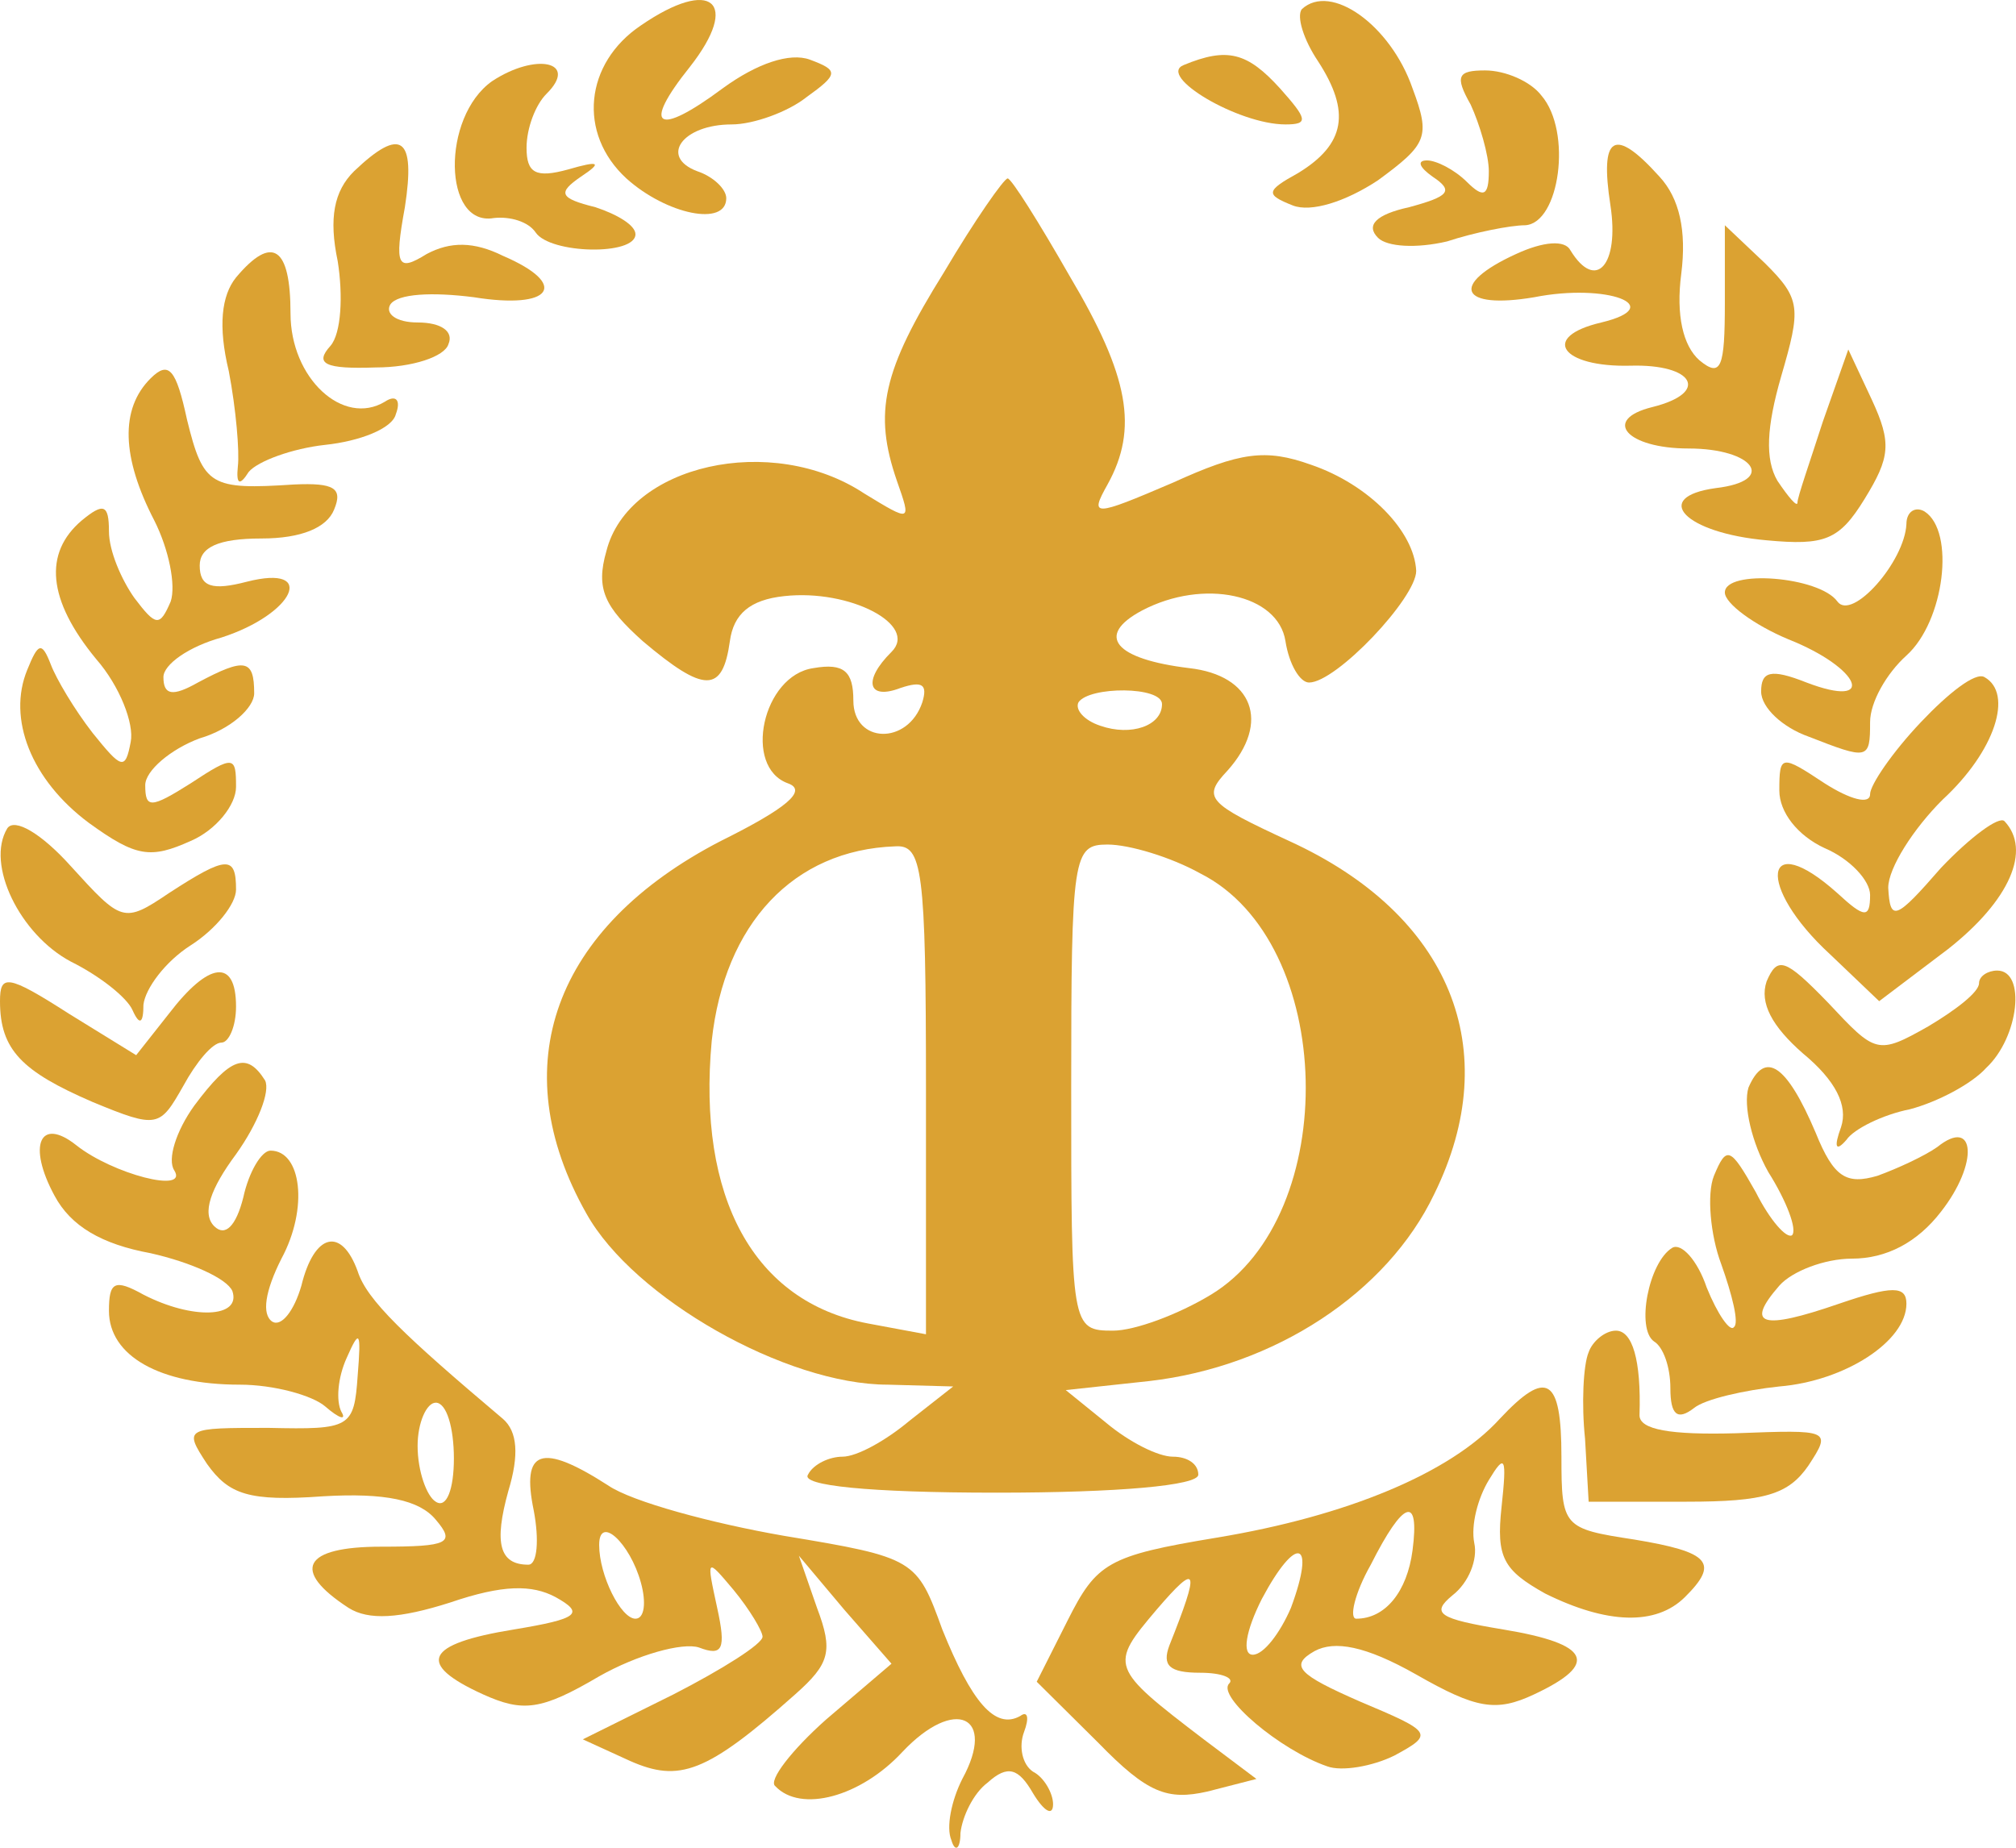 <svg width="48" height="44" viewBox="0 0 48 44" fill="none" xmlns="http://www.w3.org/2000/svg">
<path d="M15.26 0.605C13.92 1.505 13.747 3.177 14.914 4.249C15.865 5.106 17.292 5.406 17.292 4.72C17.292 4.506 16.989 4.206 16.6 4.077C15.692 3.734 16.254 2.963 17.421 2.963C17.94 2.963 18.762 2.663 19.194 2.32C19.972 1.762 19.972 1.677 19.28 1.419C18.805 1.248 18.027 1.505 17.205 2.105C15.649 3.263 15.26 3.048 16.427 1.591C17.637 0.047 16.946 -0.553 15.26 0.605Z" fill="#DBA232"/>
<path d="M30.995 0.219C30.866 0.39 31.038 0.948 31.384 1.462C32.163 2.663 32.033 3.434 30.909 4.12C30.131 4.549 30.131 4.635 30.779 4.892C31.212 5.063 32.033 4.806 32.811 4.292C33.978 3.434 34.065 3.263 33.632 2.105C33.114 0.605 31.687 -0.424 30.995 0.219Z" fill="#DBA232"/>
<path d="M11.715 1.934C10.505 2.791 10.548 5.406 11.758 5.192C12.147 5.149 12.58 5.278 12.753 5.535C13.098 6.049 15.13 6.092 15.13 5.578C15.13 5.364 14.698 5.106 14.179 4.935C13.315 4.72 13.271 4.592 13.833 4.206C14.352 3.863 14.266 3.82 13.531 4.034C12.753 4.249 12.537 4.12 12.537 3.52C12.537 3.048 12.753 2.491 13.012 2.234C13.79 1.462 12.753 1.248 11.715 1.934Z" fill="#DBA232"/>
<path d="M28.185 1.548C27.537 1.805 29.482 2.963 30.606 2.963C31.168 2.963 31.125 2.834 30.477 2.105C29.698 1.248 29.223 1.119 28.185 1.548Z" fill="#DBA232"/>
<path d="M35.016 2.491C35.232 2.963 35.448 3.692 35.448 4.077C35.448 4.678 35.318 4.72 34.929 4.335C34.627 4.034 34.194 3.82 33.978 3.82C33.719 3.82 33.805 3.992 34.108 4.206C34.627 4.549 34.497 4.678 33.546 4.935C32.768 5.106 32.508 5.364 32.811 5.664C33.027 5.878 33.719 5.921 34.454 5.749C35.102 5.535 35.967 5.364 36.312 5.364C37.134 5.321 37.437 3.134 36.702 2.277C36.442 1.934 35.837 1.677 35.361 1.677C34.713 1.677 34.627 1.805 35.016 2.491Z" fill="#DBA232"/>
<path d="M8.43 4.077C7.954 4.549 7.824 5.192 8.041 6.221C8.17 7.036 8.127 7.936 7.868 8.236C7.479 8.665 7.738 8.793 8.948 8.75C9.813 8.75 10.591 8.493 10.678 8.193C10.807 7.893 10.505 7.679 9.943 7.679C9.424 7.679 9.165 7.464 9.294 7.25C9.467 6.993 10.289 6.95 11.283 7.078C13.142 7.378 13.574 6.778 11.975 6.092C11.283 5.749 10.721 5.749 10.159 6.049C9.467 6.478 9.381 6.35 9.64 4.935C9.899 3.263 9.554 3.006 8.43 4.077Z" fill="#DBA232"/>
<path d="M38.344 4.892C38.56 6.307 37.998 6.95 37.393 5.964C37.264 5.706 36.745 5.749 36.096 6.049C34.497 6.778 34.756 7.378 36.529 7.078C38.258 6.735 39.728 7.293 38.128 7.679C36.658 8.022 37.177 8.75 38.82 8.708C40.333 8.665 40.722 9.351 39.339 9.694C38.128 9.994 38.733 10.68 40.203 10.68C41.759 10.68 42.321 11.451 40.852 11.623C39.295 11.837 40.117 12.695 42.062 12.866C43.445 12.995 43.791 12.866 44.396 11.88C45.002 10.894 45.045 10.551 44.569 9.522L44.007 8.322L43.402 10.037C43.099 10.98 42.797 11.837 42.797 11.966C42.797 12.094 42.581 11.837 42.321 11.451C42.019 10.937 42.062 10.165 42.408 8.965C42.883 7.336 42.883 7.121 42.019 6.264L41.068 5.364V7.207C41.068 8.75 40.981 9.008 40.462 8.579C40.073 8.236 39.901 7.507 40.03 6.521C40.16 5.492 39.987 4.72 39.511 4.206C38.431 3.006 38.085 3.22 38.344 4.892Z" fill="#DBA232"/>
<path d="M22.479 6.478C21.009 8.836 20.793 9.822 21.355 11.451C21.701 12.437 21.701 12.437 20.577 11.751C18.372 10.294 14.957 11.066 14.438 13.123C14.179 14.024 14.395 14.452 15.303 15.267C16.773 16.51 17.205 16.51 17.378 15.267C17.465 14.624 17.854 14.281 18.675 14.195C20.231 14.024 21.874 14.881 21.226 15.524C20.534 16.21 20.663 16.682 21.442 16.382C21.96 16.21 22.09 16.296 21.96 16.724C21.615 17.753 20.318 17.711 20.318 16.682C20.318 15.996 20.102 15.781 19.367 15.91C18.156 16.081 17.681 18.268 18.762 18.654C19.237 18.825 18.718 19.254 17.162 20.026C13.185 22.084 11.975 25.385 13.963 28.9C15.087 30.915 18.718 32.973 21.139 32.973L22.695 33.016L21.658 33.83C21.096 34.302 20.404 34.688 20.058 34.688C19.756 34.688 19.367 34.859 19.237 35.117C19.064 35.374 20.663 35.545 23.733 35.545C26.629 35.545 28.531 35.374 28.531 35.117C28.531 34.859 28.272 34.688 27.926 34.688C27.58 34.688 26.889 34.345 26.327 33.873L25.375 33.102L27.364 32.887C30.347 32.544 33.027 30.787 34.151 28.429C35.837 24.999 34.54 21.783 30.693 20.026C28.747 19.125 28.618 18.997 29.223 18.354C30.26 17.196 29.828 16.081 28.315 15.91C26.543 15.696 26.067 15.138 27.191 14.538C28.661 13.766 30.433 14.152 30.606 15.267C30.693 15.824 30.952 16.253 31.168 16.253C31.817 16.253 33.719 14.238 33.719 13.595C33.675 12.652 32.595 11.537 31.212 11.066C30.131 10.68 29.526 10.765 27.926 11.494C26.024 12.309 25.938 12.309 26.37 11.537C27.105 10.208 26.889 8.965 25.462 6.564C24.727 5.278 24.079 4.249 23.992 4.249C23.906 4.249 23.214 5.235 22.479 6.478ZM27.667 16.767C27.667 17.282 26.932 17.539 26.197 17.282C25.808 17.153 25.592 16.896 25.678 16.724C25.938 16.339 27.667 16.339 27.667 16.767ZM22.047 25.942V31.773L20.663 31.515C17.94 31.001 16.6 28.514 16.946 24.784C17.248 21.998 18.891 20.24 21.312 20.154C21.96 20.111 22.047 20.669 22.047 25.942ZM28.575 20.797C31.817 22.427 31.946 28.943 28.834 30.829C28.056 31.301 27.018 31.687 26.5 31.687C25.505 31.687 25.505 31.601 25.505 25.899C25.505 20.369 25.548 20.111 26.37 20.111C26.889 20.111 27.883 20.412 28.575 20.797Z" fill="#DBA232"/>
<path d="M5.62 6.607C5.274 7.036 5.188 7.764 5.447 8.836C5.62 9.736 5.706 10.765 5.663 11.108C5.62 11.537 5.706 11.58 5.922 11.237C6.139 10.98 6.96 10.68 7.738 10.594C8.559 10.508 9.338 10.208 9.424 9.865C9.554 9.522 9.424 9.393 9.165 9.565C8.17 10.165 6.917 9.008 6.917 7.464C6.917 5.878 6.484 5.578 5.62 6.607Z" fill="#DBA232"/>
<path d="M3.588 9.008C2.853 9.736 2.896 10.894 3.674 12.395C4.02 13.08 4.193 13.938 4.064 14.324C3.804 14.924 3.718 14.924 3.199 14.238C2.896 13.809 2.594 13.123 2.594 12.652C2.594 12.009 2.464 11.966 1.945 12.395C1.038 13.166 1.124 14.281 2.291 15.696C2.853 16.339 3.199 17.239 3.112 17.668C2.983 18.354 2.896 18.311 2.205 17.453C1.772 16.896 1.34 16.167 1.21 15.824C0.994 15.267 0.908 15.31 0.648 15.953C0.173 17.11 0.735 18.568 2.118 19.597C3.242 20.412 3.588 20.454 4.539 20.026C5.144 19.768 5.62 19.168 5.62 18.739C5.62 18.011 5.577 17.968 4.539 18.654C3.588 19.254 3.458 19.254 3.458 18.697C3.458 18.354 4.064 17.839 4.755 17.582C5.49 17.368 6.052 16.853 6.052 16.51C6.052 15.696 5.836 15.653 4.712 16.253C4.107 16.596 3.891 16.553 3.891 16.124C3.891 15.824 4.496 15.396 5.274 15.181C7.003 14.624 7.565 13.423 5.879 13.852C5.058 14.066 4.755 13.981 4.755 13.466C4.755 13.038 5.188 12.823 6.225 12.823C7.176 12.823 7.781 12.566 7.954 12.137C8.17 11.623 7.954 11.494 7.003 11.537C5.015 11.666 4.842 11.58 4.453 9.994C4.193 8.793 4.02 8.579 3.588 9.008Z" fill="#DBA232"/>
<path d="M45.391 12.48C45.347 13.38 44.094 14.795 43.748 14.324C43.316 13.723 41.068 13.552 41.068 14.109C41.068 14.367 41.759 14.881 42.581 15.224C44.31 15.91 44.699 16.896 43.013 16.253C42.148 15.91 41.932 15.996 41.932 16.467C41.932 16.853 42.451 17.325 43.056 17.539C44.483 18.096 44.526 18.096 44.526 17.196C44.526 16.724 44.915 16.039 45.391 15.61C46.298 14.795 46.558 12.652 45.823 12.18C45.607 12.052 45.391 12.18 45.391 12.48Z" fill="#DBA232"/>
<path d="M45.736 17.196C45.045 17.925 44.526 18.697 44.526 18.911C44.526 19.168 44.05 19.04 43.445 18.654C42.408 17.968 42.365 17.968 42.365 18.825C42.365 19.34 42.797 19.897 43.445 20.197C44.05 20.454 44.526 20.969 44.526 21.312C44.526 21.869 44.396 21.869 43.748 21.269C41.975 19.683 41.803 21.098 43.575 22.727L44.742 23.841L46.385 22.598C47.855 21.44 48.373 20.24 47.725 19.554C47.595 19.425 46.904 19.94 46.212 20.669C45.131 21.912 45.002 21.955 44.958 21.14C44.958 20.669 45.563 19.726 46.255 19.04C47.509 17.882 47.941 16.51 47.249 16.124C47.033 15.996 46.385 16.51 45.736 17.196Z" fill="#DBA232"/>
<path d="M0.173 19.726C-0.346 20.583 0.476 22.255 1.686 22.898C2.378 23.241 3.026 23.756 3.156 24.056C3.329 24.442 3.415 24.356 3.415 23.927C3.458 23.541 3.934 22.898 4.539 22.512C5.144 22.126 5.62 21.526 5.62 21.183C5.62 20.369 5.404 20.369 4.02 21.269C2.94 21.998 2.896 21.955 1.686 20.626C0.994 19.854 0.346 19.468 0.173 19.726Z" fill="#DBA232"/>
<path d="M42.062 23.37C41.889 23.884 42.192 24.442 42.927 25.085C43.705 25.728 44.007 26.328 43.834 26.842C43.661 27.314 43.705 27.442 43.964 27.142C44.137 26.885 44.829 26.542 45.477 26.414C46.126 26.242 46.947 25.813 47.293 25.427C48.071 24.699 48.244 23.112 47.552 23.112C47.336 23.112 47.12 23.241 47.12 23.413C47.12 23.627 46.558 24.056 45.909 24.442C44.699 25.127 44.656 25.085 43.532 23.884C42.494 22.812 42.321 22.77 42.062 23.37Z" fill="#DBA232"/>
<path d="M0 23.841C0 24.999 0.519 25.513 2.205 26.242C3.761 26.885 3.804 26.842 4.366 25.856C4.669 25.299 5.058 24.827 5.274 24.827C5.447 24.827 5.62 24.442 5.62 23.97C5.62 22.812 4.971 22.898 4.02 24.141L3.242 25.127L1.643 24.141C0.173 23.198 0 23.198 0 23.841Z" fill="#DBA232"/>
<path d="M4.626 26.328C4.193 26.928 3.977 27.614 4.15 27.871C4.496 28.429 2.68 27.957 1.816 27.271C0.951 26.585 0.648 27.271 1.297 28.471C1.686 29.2 2.421 29.629 3.588 29.843C4.539 30.058 5.404 30.444 5.533 30.744C5.749 31.387 4.582 31.43 3.415 30.829C2.723 30.444 2.594 30.529 2.594 31.215C2.594 32.287 3.804 32.973 5.706 32.973C6.528 32.973 7.435 33.23 7.738 33.487C8.084 33.788 8.257 33.83 8.127 33.616C7.997 33.359 8.041 32.801 8.257 32.33C8.559 31.644 8.603 31.687 8.516 32.759C8.43 34.002 8.343 34.045 6.398 34.002C4.409 34.002 4.366 34.002 4.928 34.859C5.447 35.588 5.922 35.76 7.695 35.631C9.165 35.545 9.986 35.717 10.375 36.188C10.851 36.746 10.678 36.831 9.078 36.831C7.219 36.831 6.917 37.389 8.3 38.289C8.776 38.589 9.51 38.546 10.721 38.16C11.975 37.732 12.666 37.732 13.228 38.032C13.92 38.418 13.79 38.546 12.234 38.803C10.116 39.147 9.899 39.618 11.499 40.347C12.45 40.776 12.882 40.733 14.266 39.918C15.173 39.404 16.254 39.104 16.643 39.232C17.205 39.447 17.292 39.275 17.076 38.289C16.816 37.089 16.816 37.089 17.465 37.86C17.854 38.332 18.156 38.846 18.156 38.975C18.156 39.147 17.205 39.747 16.038 40.347L13.877 41.419L15.001 41.933C16.168 42.448 16.816 42.233 18.934 40.347C19.756 39.618 19.842 39.318 19.453 38.289L19.021 37.046L20.102 38.332L21.226 39.618L19.669 40.947C18.848 41.676 18.286 42.405 18.459 42.533C19.064 43.176 20.491 42.791 21.485 41.719C22.738 40.39 23.733 40.861 22.912 42.362C22.652 42.876 22.522 43.519 22.652 43.819C22.738 44.12 22.868 44.034 22.868 43.648C22.912 43.262 23.171 42.705 23.517 42.448C23.992 42.019 24.252 42.105 24.597 42.705C24.857 43.134 25.073 43.262 25.073 42.962C25.073 42.705 24.857 42.319 24.597 42.19C24.338 42.019 24.252 41.59 24.381 41.247C24.511 40.904 24.468 40.733 24.295 40.861C23.69 41.204 23.128 40.518 22.436 38.803C21.831 37.132 21.788 37.089 18.675 36.574C16.946 36.274 15.044 35.76 14.482 35.374C12.882 34.345 12.407 34.516 12.709 35.974C12.839 36.66 12.796 37.26 12.58 37.26C11.888 37.26 11.758 36.746 12.104 35.502C12.364 34.645 12.32 34.088 11.975 33.788C9.64 31.815 8.732 30.958 8.516 30.272C8.127 29.2 7.479 29.372 7.176 30.615C7.003 31.215 6.701 31.601 6.484 31.473C6.225 31.301 6.311 30.744 6.701 29.972C7.349 28.771 7.176 27.4 6.441 27.4C6.225 27.4 5.922 27.914 5.793 28.514C5.62 29.2 5.36 29.457 5.101 29.2C4.798 28.9 5.015 28.3 5.62 27.485C6.139 26.757 6.441 25.985 6.311 25.728C5.879 25.042 5.49 25.17 4.626 26.328ZM10.807 34.731C10.807 35.459 10.634 35.931 10.375 35.76C10.159 35.631 9.943 35.031 9.943 34.431C9.943 33.873 10.159 33.402 10.375 33.402C10.634 33.402 10.807 34.002 10.807 34.731ZM15.26 37.689C15.39 38.16 15.346 38.546 15.13 38.546C14.784 38.546 14.266 37.517 14.266 36.789C14.266 36.06 15.001 36.746 15.26 37.689Z" fill="#DBA232"/>
<path d="M41.63 25.899C41.5 26.328 41.716 27.228 42.105 27.914C42.538 28.6 42.797 29.286 42.667 29.415C42.538 29.5 42.148 29.072 41.803 28.386C41.197 27.314 41.111 27.271 40.808 28C40.635 28.429 40.722 29.415 40.981 30.101C41.241 30.829 41.413 31.515 41.284 31.601C41.197 31.73 40.895 31.301 40.635 30.658C40.419 30.015 40.03 29.586 39.814 29.715C39.252 30.058 38.95 31.644 39.382 31.944C39.598 32.073 39.771 32.544 39.771 33.059C39.771 33.702 39.944 33.83 40.333 33.53C40.592 33.316 41.543 33.102 42.365 33.016C43.921 32.887 45.391 31.944 45.391 31.044C45.391 30.615 45.045 30.615 43.791 31.044C41.932 31.687 41.543 31.558 42.365 30.615C42.667 30.272 43.445 29.972 44.094 29.972C44.915 29.972 45.65 29.586 46.212 28.857C47.12 27.7 47.033 26.585 46.126 27.314C45.823 27.528 45.175 27.828 44.699 28C43.964 28.214 43.661 28.043 43.229 26.971C42.538 25.342 42.019 24.999 41.63 25.899Z" fill="#DBA232"/>
<path d="M37.825 32.201C37.696 32.501 37.653 33.445 37.739 34.259L37.825 35.76H40.16C42.019 35.76 42.581 35.588 43.056 34.902C43.618 34.045 43.575 34.045 41.327 34.13C39.771 34.173 39.036 34.045 39.036 33.702C39.079 32.373 38.863 31.687 38.474 31.687C38.215 31.687 37.912 31.944 37.825 32.201Z" fill="#DBA232"/>
<path d="M35.707 33.788C34.54 35.074 32.076 36.103 28.963 36.617C26.37 37.046 26.11 37.217 25.419 38.589L24.684 40.047L26.154 41.505C27.321 42.705 27.796 42.876 28.747 42.662L29.915 42.362L28.661 41.419C26.413 39.704 26.413 39.661 27.537 38.332C28.531 37.174 28.575 37.346 27.84 39.189C27.667 39.661 27.84 39.833 28.575 39.833C29.093 39.833 29.396 39.961 29.266 40.09C28.963 40.39 30.477 41.676 31.601 42.062C31.946 42.19 32.681 42.062 33.2 41.805C34.151 41.29 34.108 41.247 32.379 40.518C30.909 39.875 30.693 39.661 31.298 39.318C31.773 39.061 32.508 39.189 33.719 39.875C35.145 40.69 35.621 40.776 36.529 40.347C38.085 39.618 37.869 39.147 35.794 38.803C34.237 38.546 34.065 38.418 34.583 37.989C34.972 37.689 35.188 37.132 35.102 36.746C35.016 36.317 35.188 35.674 35.448 35.245C35.837 34.602 35.88 34.688 35.751 35.888C35.621 37.089 35.794 37.389 36.788 37.946C38.258 38.675 39.425 38.718 40.117 38.032C40.938 37.217 40.722 36.96 38.906 36.66C37.22 36.403 37.177 36.36 37.177 34.688C37.177 32.801 36.831 32.587 35.707 33.788ZM33.632 36.917C33.503 37.903 32.984 38.546 32.292 38.546C32.119 38.546 32.249 37.946 32.638 37.26C33.416 35.717 33.805 35.588 33.632 36.917ZM30.736 38.289C30.477 38.889 30.087 39.404 29.828 39.404C29.569 39.404 29.655 38.846 30.044 38.075C30.866 36.531 31.341 36.66 30.736 38.289Z" fill="#DBA232"/>
</svg>
